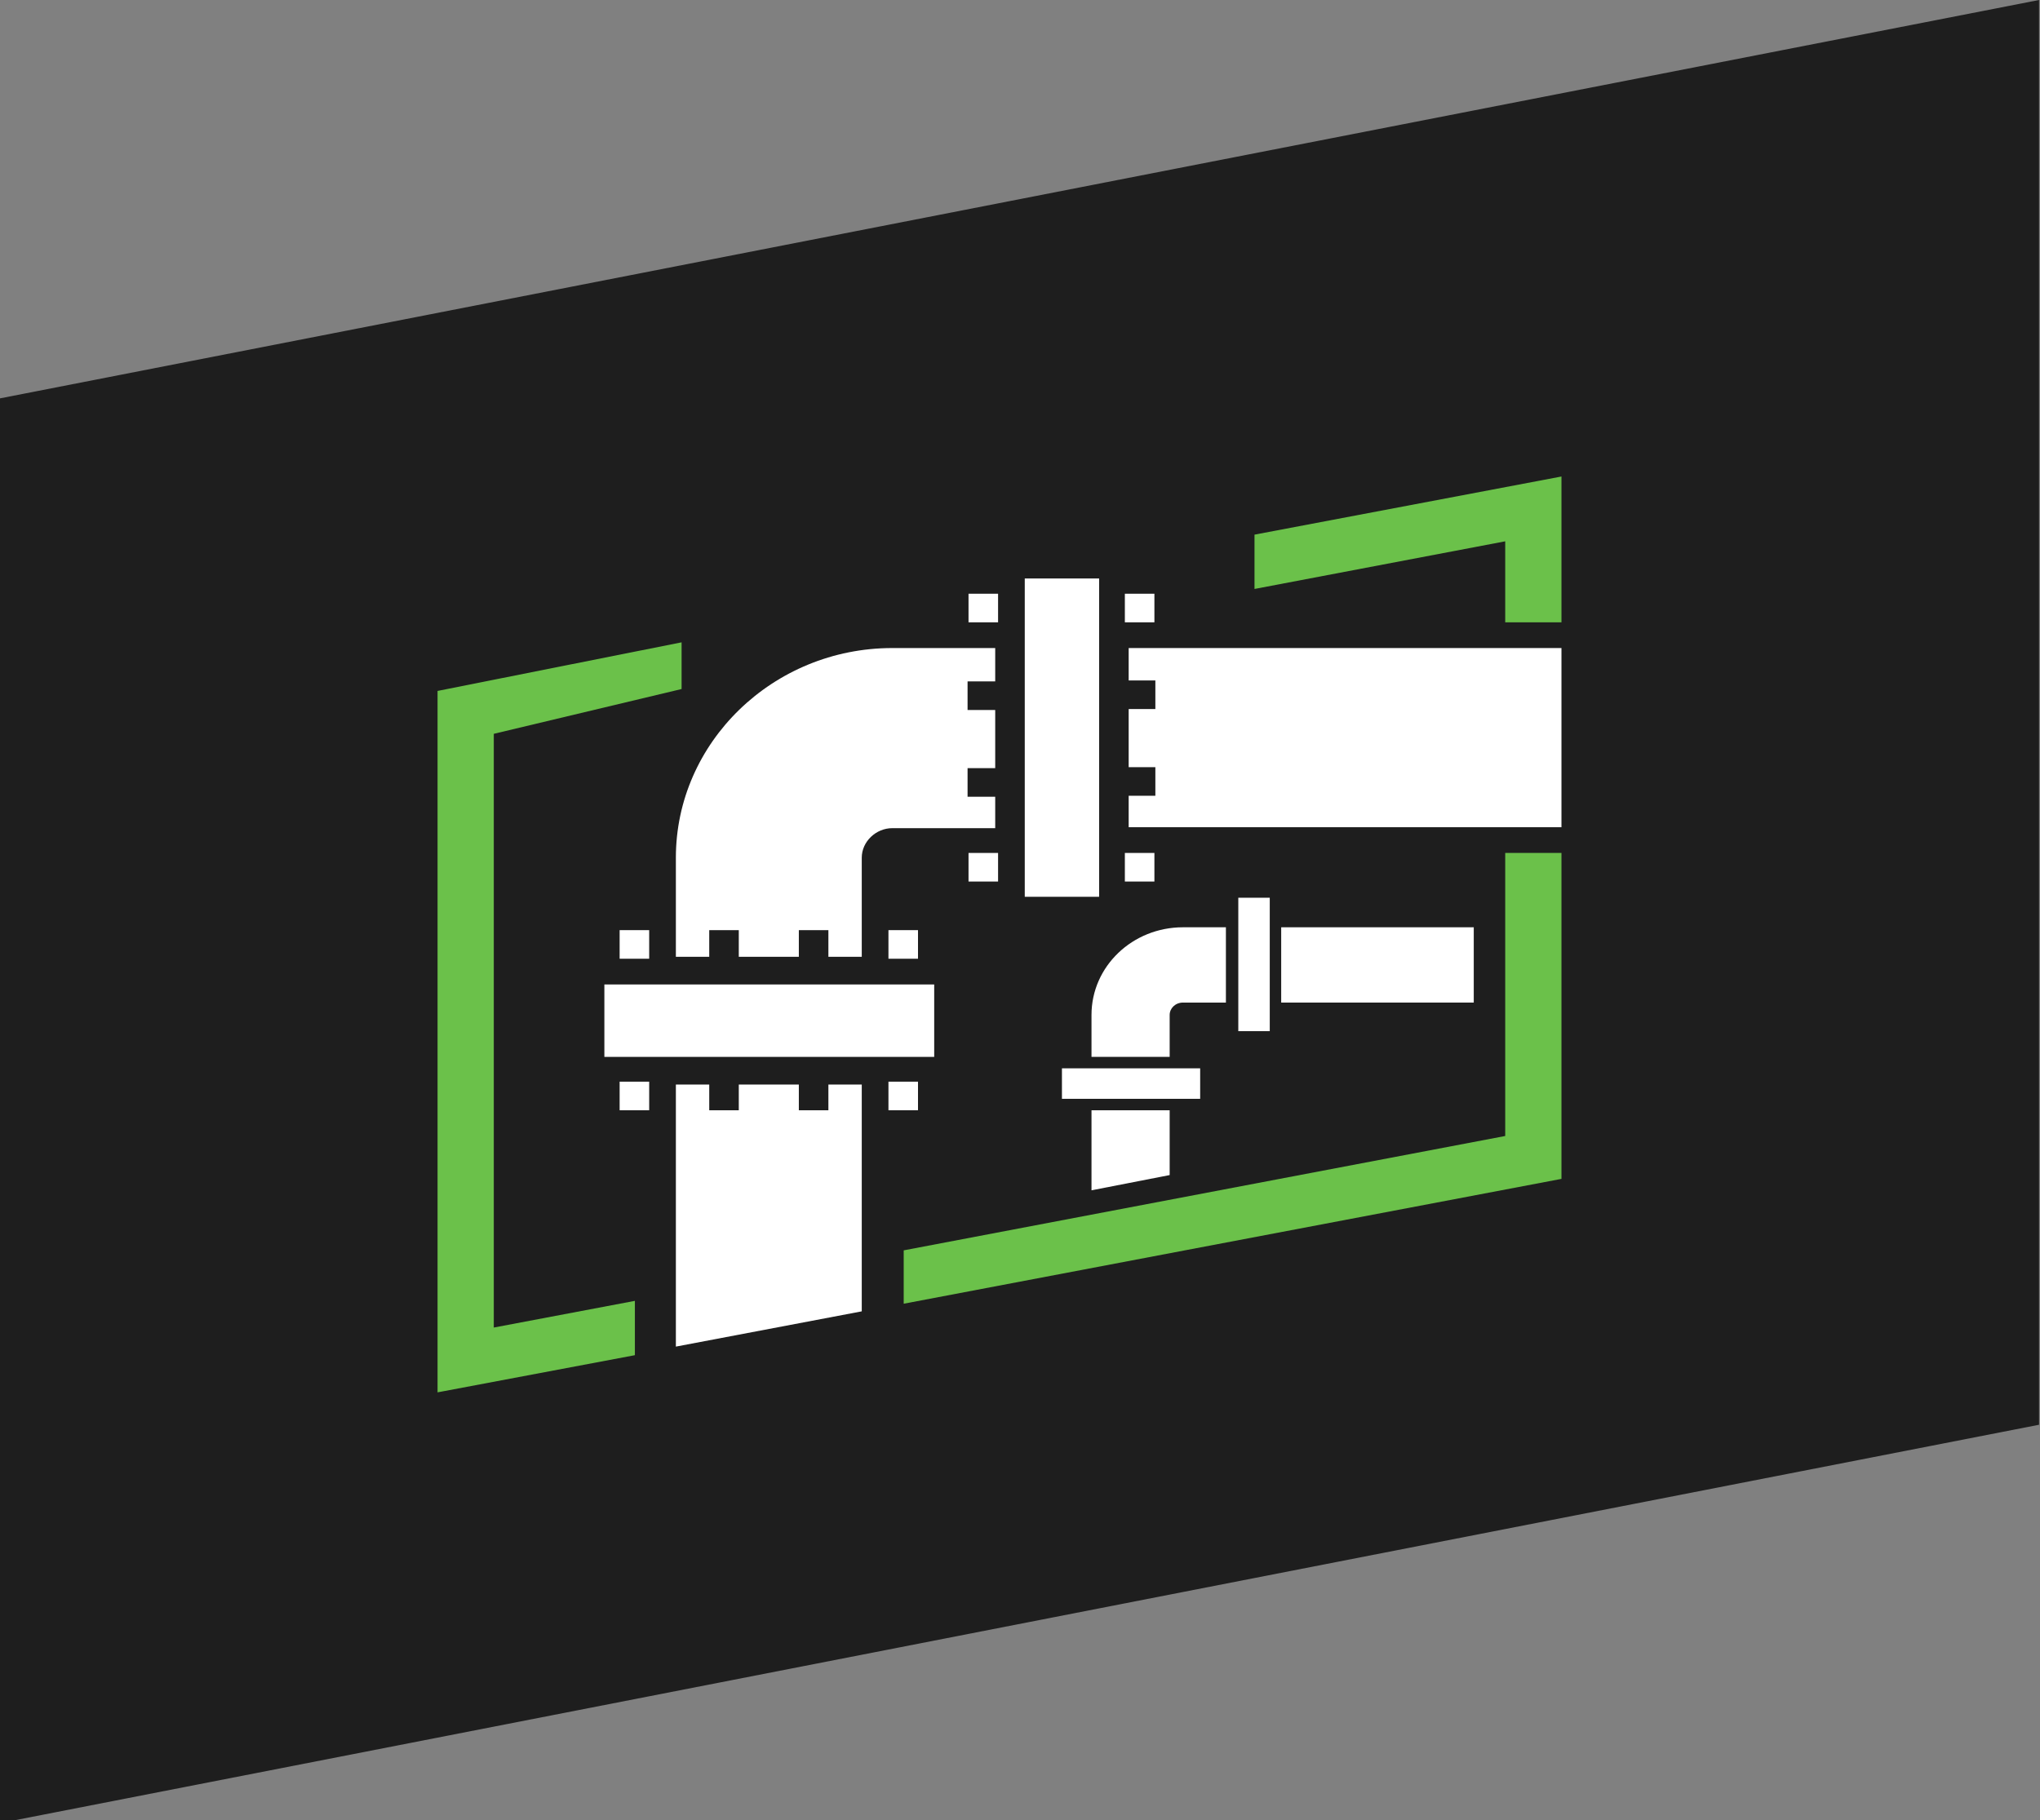 <?xml version="1.0" encoding="utf-8"?>
<!-- Generator: Adobe Illustrator 23.0.1, SVG Export Plug-In . SVG Version: 6.00 Build 0)  -->
<svg version="1.1" id="Layer_1" xmlns="http://www.w3.org/2000/svg" xmlns:xlink="http://www.w3.org/1999/xlink" x="0px" y="0px"
	 viewBox="0 0 214 191" style="enable-background:new 0 0 214 191;" xml:space="preserve">
<rect x="0" y="0" width="214" height="191" fill="#808080" stroke="none"/>
<style type="text/css">
	.st0{fill:#1E1E1E;}
	.st1{fill:#FFFFFF;}
	.st2{fill:#6BC14A;}
</style>
<polygon class="st0" points="213.9,0 0,41.8 0,191.3 213.9,149.5 "/>
<g>
	<g>
		<g>
			<path class="st1" d="M114.5,106.5v4.4h8.2v-4.4c0-0.7,0.6-1.3,1.4-1.3h4.5v-7.9h-4.5C118.8,97.3,114.5,101.4,114.5,106.5"/>
		</g>
	</g>
	<polygon class="st1" points="114.5,124.9 122.7,123.3 122.7,116.5 114.5,116.5 	"/>
	<rect x="111.4" y="112.1" class="st1" width="14.5" height="3.2"/>
	<rect x="134.4" y="97.3" class="st1" width="20.2" height="7.9"/>
	<rect x="129.9" y="94.2" class="st1" width="3.3" height="14"/>
	<rect x="65" y="97.6" class="st1" width="3.1" height="3"/>
	<rect x="93.2" y="97.6" class="st1" width="3.1" height="3"/>
	<rect x="93.2" y="113.5" class="st1" width="3.1" height="3"/>
	<rect x="65" y="113.5" class="st1" width="3.1" height="3"/>
	<rect x="101.6" y="89.5" class="st1" width="3.1" height="3"/>
	<rect x="101.6" y="62.3" class="st1" width="3.1" height="3"/>
	<rect x="118" y="62.3" class="st1" width="3.1" height="3"/>
	<rect x="63.4" y="103.3" class="st1" width="34.6" height="7.6"/>
	<polygon class="st1" points="86.9,116.5 83.8,116.5 83.8,113.8 77.5,113.8 77.5,116.5 74.4,116.5 74.4,113.8 70.9,113.8 
		70.9,141.3 90.4,137.6 90.4,113.8 86.9,113.8 	"/>
	<rect x="107.5" y="60.7" class="st1" width="7.8" height="33.4"/>
	<polygon class="st1" points="118.4,68 118.4,71.4 121.2,71.4 121.2,74.4 118.4,74.4 118.4,80.5 121.2,80.5 121.2,83.5 118.4,83.5 
		118.4,86.8 163.8,86.8 163.8,68 	"/>
	<g>
		<g>
			<path class="st1" d="M74.4,97.6h3.1v2.8h6.3v-2.8h3.1v2.8h3.5V90c0-1.7,1.5-3.1,3.2-3.1h10.8v-3.3h-2.9v-3h2.9v-6.1h-2.9v-3h2.9
				V68H93.6C81.1,68,70.9,77.9,70.9,90v10.4h3.5L74.4,97.6L74.4,97.6z"/>
		</g>
	</g>
	<rect x="118" y="89.5" class="st1" width="3.1" height="3"/>
	<polygon class="st2" points="157.9,65.3 163.8,65.3 163.8,50 131.6,56.1 131.6,61.8 157.9,56.8 	"/>
	<polygon class="st2" points="45.9,146 45.9,146.1 66.6,142.2 66.6,136.5 51.8,139.3 51.8,77 71.5,72.3 71.5,67.4 45.9,72.5 	"/>
	<polygon class="st2" points="157.9,89.5 157.9,119.2 94.8,131.2 94.8,136.8 163.8,123.7 163.8,89.5 	"/>
</g>
</svg>
